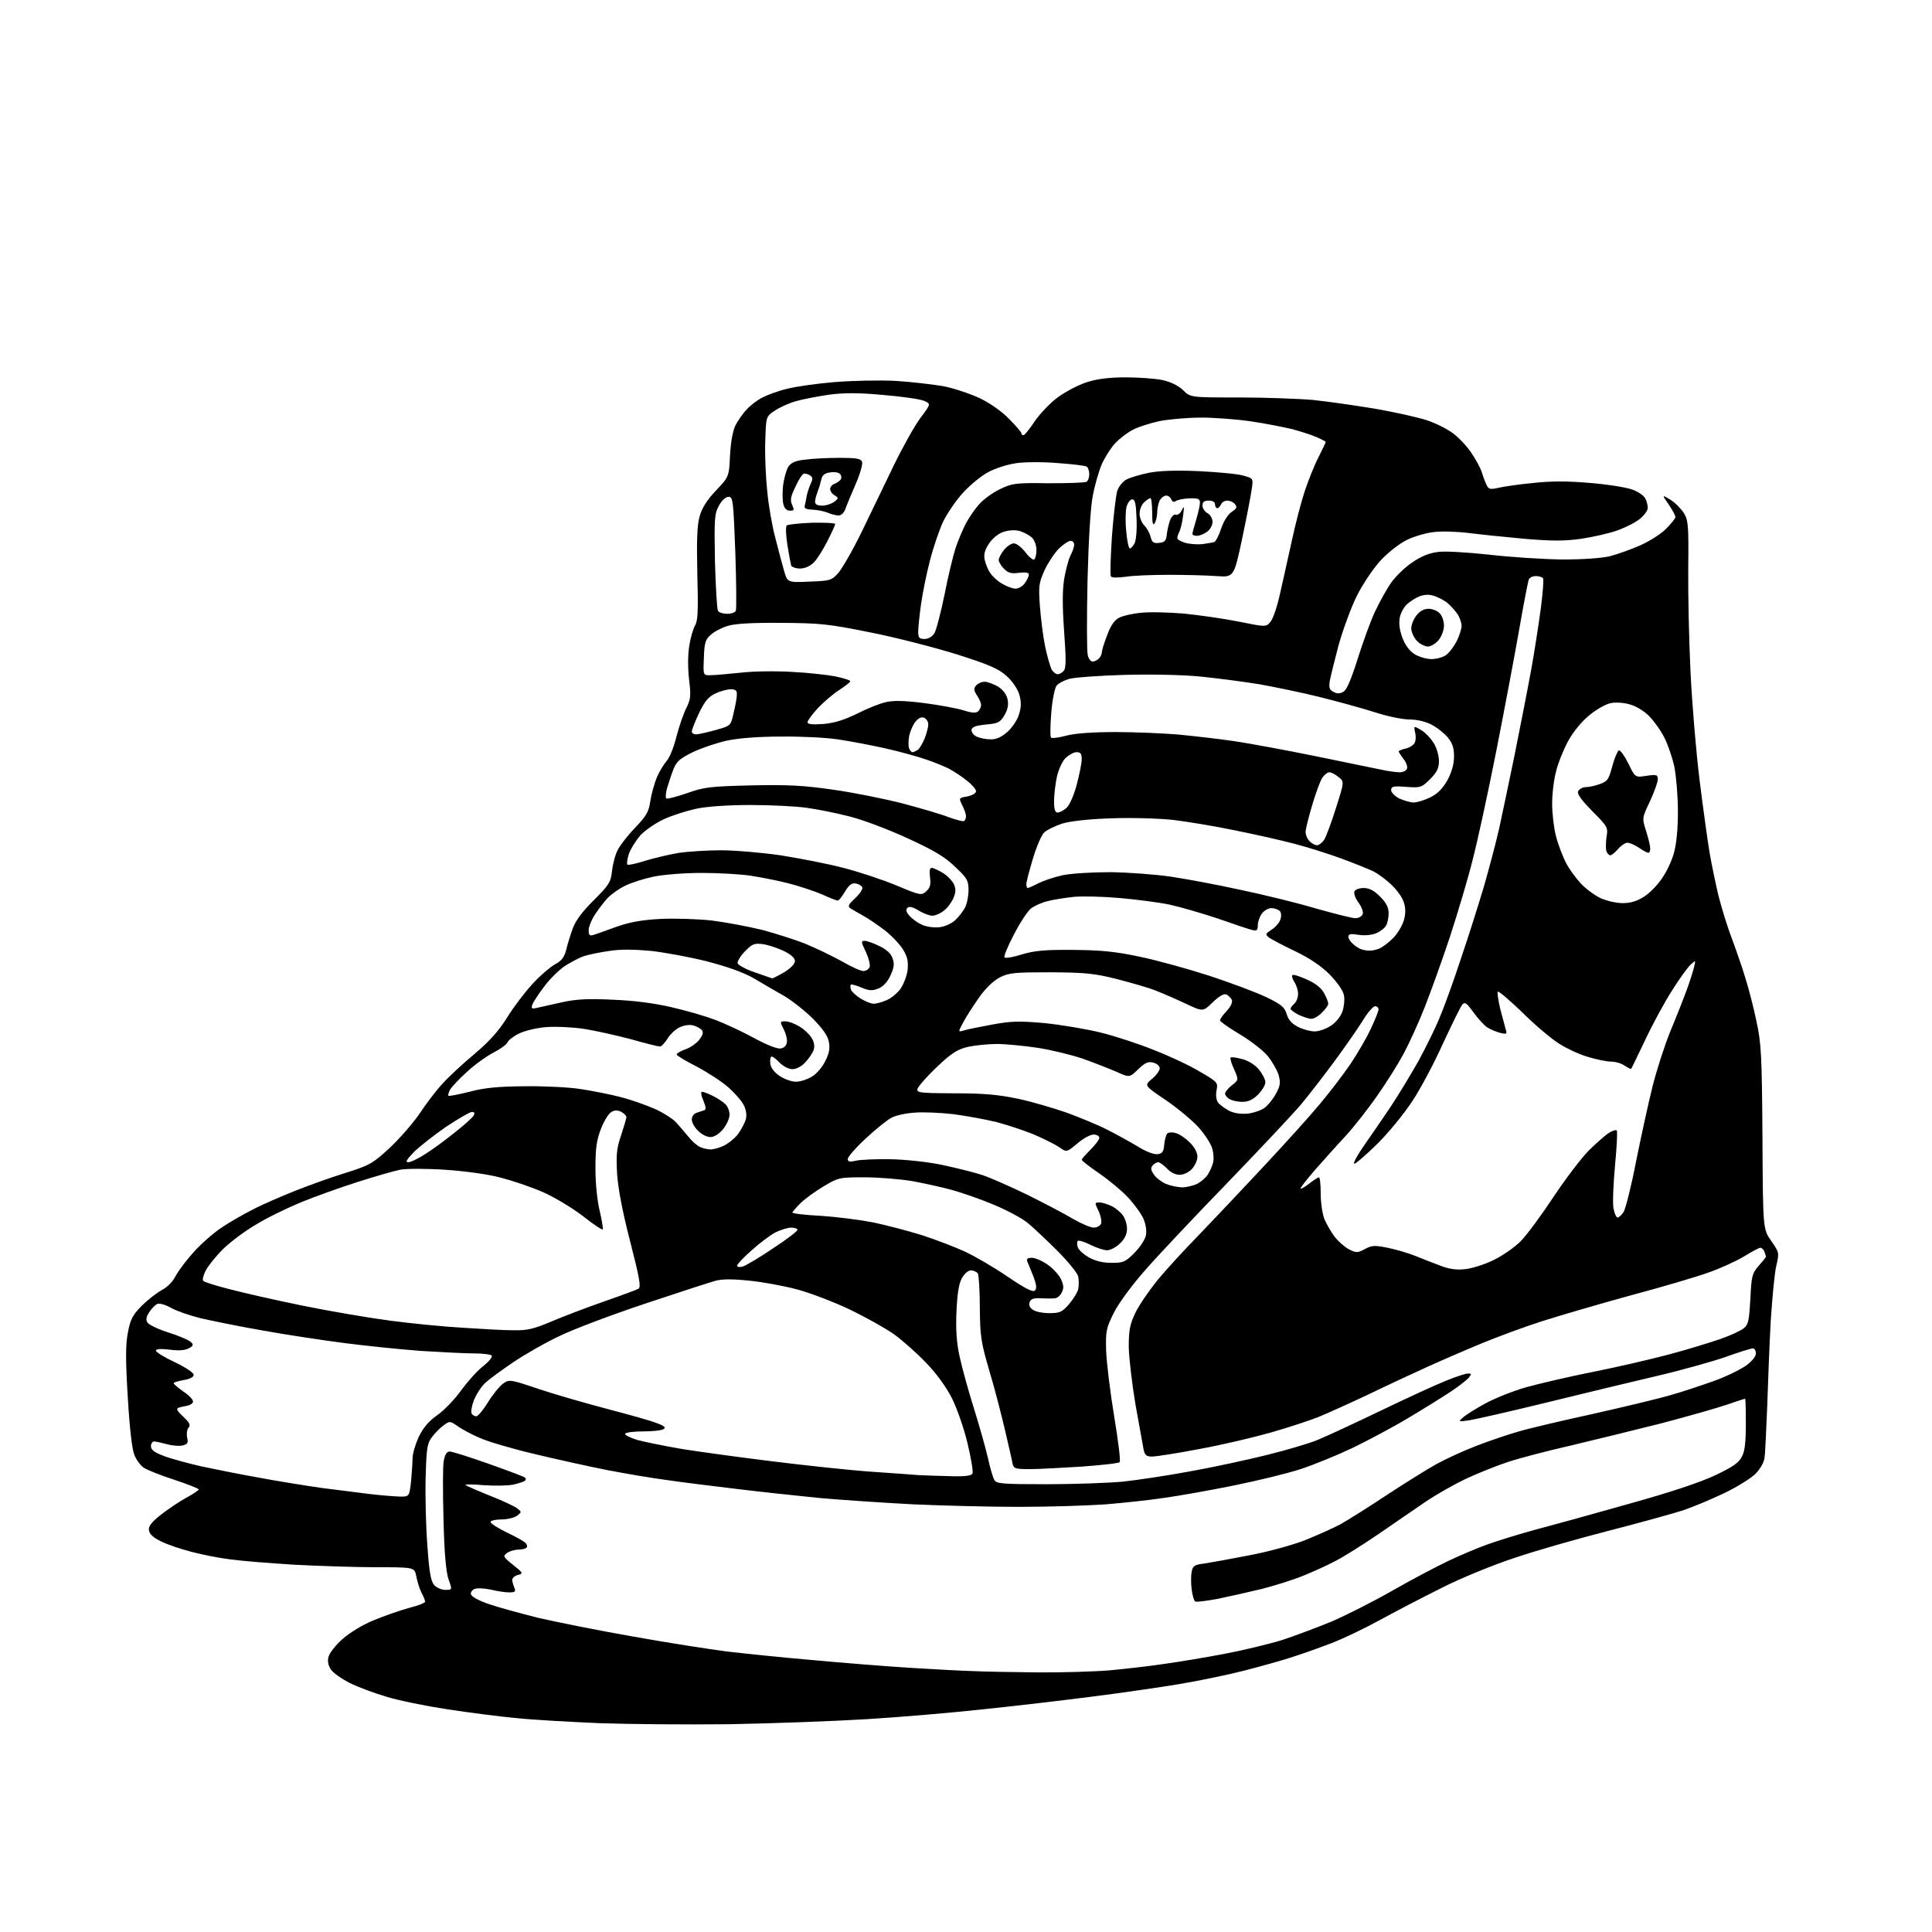 <?xml version="1.0" encoding="UTF-8" standalone="no"?>
<svg 
  version="1.1" 
  xmlns="http://www.w3.org/2000/svg" 
  xmlns:xlink="http://www.w3.org/1999/xlink" 
  xmlns:svg="http://www.w3.org/2000/svg"
  xmlns:rdf="http://www.w3.org/1999/02/22-rdf-syntax-ns#"
  xmlns:cc="http://creativecommons.org/ns#"
  xmlns:dc="http://purl.org/dc/elements/1.1/"
  viewBox="0 0 768 768"
  width="768"
  height="768"
>
<style>svg {background-color: white; }</style>"
<path stroke="none" fill="black" fill-rule="evenodd" d="M290.0,685.4C273.2,685.6 250.1,685.4 238.6,685.0C227.1,684.5 212.2,683.7 205.6,683.0C198.9,682.4 186.5,680.8 178.0,679.5C169.5,678.2 158.5,676.0 153.7,674.5C148.9,673.1 142.2,670.6 139.0,669.0C135.7,667.3 132.3,664.9 131.5,663.6C130.5,662.1 130.1,660.3 130.6,658.6C130.9,657.2 133.4,654.0 136.1,651.6C139.0,649.0 144.1,645.9 148.5,644.1C152.6,642.4 158.9,640.2 162.5,639.2C166.1,638.3 169.0,637.2 169.0,636.7C169.0,636.3 168.4,634.7 167.6,633.2C166.8,631.7 165.9,628.8 165.5,626.7C164.8,623.0 164.8,623.0 149.6,623.0C141.3,623.0 126.6,622.5 117.0,622.0C107.4,621.4 96.0,620.5 91.7,619.9C87.4,619.4 80.4,618.0 76.2,616.9C72.0,615.8 66.5,614.0 64.0,612.7C61.0,611.3 59.4,609.8 59.2,608.3C59.0,606.7 60.2,605.1 64.0,602.1C66.8,599.9 71.3,596.9 74.0,595.4C76.8,593.9 79.0,592.4 79.0,592.1C79.0,591.7 74.6,590.0 69.2,588.2C63.9,586.5 58.4,584.3 57.1,583.4C55.8,582.5 54.1,580.2 53.4,578.3C52.5,576.2 51.5,567.6 50.8,555.5C49.9,540.8 49.9,534.6 50.8,529.9C51.8,524.6 52.6,522.9 56.2,519.2C58.6,516.8 62.2,514.0 64.2,512.9C66.5,511.7 68.7,509.5 69.9,507.1C71.0,505.0 74.3,500.7 77.1,497.6C80.0,494.4 84.9,490.1 87.9,488.1C91.0,486.0 96.7,482.7 100.5,480.8C104.3,478.8 112.0,475.5 117.5,473.3C123.0,471.1 132.0,467.9 137.5,466.2C146.7,463.3 148.1,462.6 154.7,456.5C158.6,452.9 163.9,446.8 166.5,443.1C169.0,439.3 173.1,433.8 175.7,431.0C178.3,428.1 184.1,422.7 188.7,418.9C194.6,413.9 198.3,409.8 201.7,404.3C204.3,400.1 208.9,394.1 211.8,391.0C214.6,387.9 218.6,384.5 220.5,383.4C223.2,382.0 224.3,380.6 225.1,377.5C225.6,375.3 226.8,371.5 227.7,369.0C228.8,366.0 231.6,362.2 236.0,357.9C242.1,351.8 242.8,350.7 243.3,346.2C243.6,343.4 244.6,339.6 245.6,337.8C246.5,336.0 249.6,332.0 252.5,329.0C257.0,324.3 257.9,322.7 258.5,318.5C258.9,315.8 260.1,311.5 261.1,309.0C262.2,306.5 264.0,303.6 265.0,302.5C266.1,301.3 267.9,297.0 268.9,292.8C270.0,288.6 271.8,283.4 272.9,281.3C274.6,277.8 274.7,276.5 273.9,270.0C273.4,265.4 273.4,260.4 274.0,256.7C274.5,253.4 275.6,249.8 276.3,248.6C277.4,246.9 277.6,242.8 277.2,228.3C276.9,214.9 277.1,208.8 278.1,205.3C279.0,202.0 281.0,198.8 284.6,195.0C289.8,189.5 289.8,189.5 290.2,181.0C290.5,175.6 291.3,171.2 292.4,169.0C293.4,167.1 295.4,164.2 296.9,162.7C298.3,161.1 301.1,159.0 303.1,158.0C305.0,157.0 309.3,155.4 312.7,154.6C316.0,153.7 324.5,152.5 331.6,151.9C338.8,151.3 349.5,151.1 355.9,151.4C362.2,151.8 370.8,152.8 374.9,153.5C379.1,154.3 385.6,156.5 389.5,158.3C393.8,160.4 398.3,163.6 401.2,166.6C403.9,169.3 406.0,171.8 406.0,172.2C406.0,172.7 406.4,173.0 406.9,173.0C407.3,173.0 409.3,170.5 411.3,167.5C413.3,164.6 417.4,160.2 420.4,158.0C423.5,155.7 428.7,153.0 432.1,151.9C436.2,150.6 441.1,150.0 447.5,150.0C452.7,150.0 459.3,150.5 462.2,151.1C465.6,151.9 468.4,153.3 470.3,155.1C473.2,158.0 473.2,158.0 492.5,158.0C503.1,158.0 516.4,158.5 522.1,159.0C527.8,159.6 538.9,161.2 546.8,162.5C554.6,163.9 563.8,165.9 567.3,167.1C570.7,168.2 575.2,170.5 577.4,172.1C579.5,173.6 582.8,177.0 584.6,179.6C586.4,182.2 588.5,185.9 589.1,187.9C589.7,189.9 590.6,192.2 591.1,193.1C591.8,194.5 592.6,194.6 595.7,193.9C597.8,193.4 604.0,192.5 609.4,192.0C616.5,191.2 623.1,191.2 632.3,192.0C639.4,192.6 646.9,193.8 649.1,194.7C651.3,195.5 653.5,197.1 654.0,198.1C654.6,199.1 655.0,200.8 655.0,201.9C655.0,203.0 653.5,205.0 651.7,206.4C649.8,207.9 645.7,209.9 642.5,211.0C639.3,212.1 633.0,213.5 628.4,214.2C621.8,215.1 617.0,215.1 606.2,214.2C598.7,213.5 588.7,212.5 584.0,211.9C579.3,211.3 573.0,211.1 570.0,211.5C567.0,211.8 562.2,213.2 559.3,214.6C556.4,216.0 551.9,219.5 548.8,222.8C545.8,226.1 541.7,232.2 539.3,237.0C537.0,241.7 533.8,250.4 532.1,256.5C530.5,262.6 528.9,269.0 528.6,270.7C528.2,273.3 528.5,274.2 530.0,275.0C531.4,275.8 532.6,275.8 534.0,275.0C535.3,274.3 537.0,270.4 539.6,262.2C541.6,255.8 544.7,247.2 546.5,243.3C548.4,239.3 551.3,234.0 553.1,231.5C554.9,229.0 558.6,225.4 561.5,223.5C565.0,221.1 568.2,219.8 571.7,219.4C574.5,219.0 583.7,219.6 592.1,220.5C600.6,221.5 613.6,222.3 621.0,222.4C629.3,222.4 636.6,221.9 640.0,221.1C643.0,220.3 648.4,218.4 652.0,216.8C655.6,215.2 660.2,212.3 662.2,210.3C664.3,208.2 666.0,206.1 666.0,205.5C666.0,204.9 664.8,202.7 663.3,200.5C660.6,196.6 660.6,196.6 664.1,198.7C666.0,199.9 668.3,202.3 669.4,204.0C671.1,206.8 671.3,209.1 671.1,225.8C671.0,236.1 671.4,254.6 672.0,267.0C672.6,279.4 674.2,298.7 675.6,310.0C677.0,321.3 678.8,334.3 679.6,339.0C680.4,343.7 682.0,351.3 683.1,356.0C684.3,360.7 686.7,368.6 688.6,373.5C690.4,378.4 692.9,385.6 694.0,389.4C695.2,393.2 697.1,400.6 698.2,405.9C700.1,414.5 700.4,419.3 700.6,452.1C700.8,488.6 700.8,488.6 704.1,493.3C707.3,497.9 707.3,498.0 706.1,503.2C705.4,506.1 704.5,515.9 703.9,525.0C703.4,534.1 702.8,549.4 702.5,559.0C702.1,568.6 701.7,577.9 701.4,579.7C701.2,581.4 699.5,584.2 697.7,586.0C695.9,587.7 690.5,591.1 685.5,593.5C680.5,595.9 673.1,599.0 669.0,600.4C664.9,601.7 651.6,605.4 639.5,608.5C627.4,611.6 610.6,616.4 602.3,619.2C593.8,622.0 581.0,627.2 573.3,631.1C565.7,634.9 554.5,640.7 548.5,644.0C542.5,647.3 533.9,651.4 529.5,653.1C525.1,654.8 518.1,657.3 514.0,658.6C509.9,660.0 501.1,662.4 494.6,664.1C488.0,665.8 476.3,668.2 468.5,669.5C460.7,670.8 445.4,673.0 434.4,674.4C423.5,675.8 404.1,678.1 391.5,679.4C378.9,680.8 357.7,682.6 344.5,683.4C331.3,684.2 306.8,685.1 290.0,685.4zM412.0,664.8C421.6,664.9 434.7,664.5 441.0,664.0C447.3,663.4 457.2,662.3 463.0,661.4C468.8,660.6 479.6,658.8 486.9,657.4C494.3,656.0 504.6,653.5 509.8,651.9C514.9,650.2 523.7,646.9 529.3,644.6C534.9,642.2 545.8,636.7 553.5,632.3C561.2,627.9 571.1,622.7 575.5,620.6C579.9,618.5 586.9,615.5 591.1,614.0C595.2,612.5 604.0,609.8 610.6,608.0C617.1,606.3 633.8,601.7 647.5,597.8C663.4,593.4 675.8,589.3 681.7,586.5C688.7,583.2 691.2,581.5 692.4,579.1C693.6,577.0 694.0,573.2 694.0,566.0C694.0,560.5 693.9,556.0 693.7,556.0C693.5,556.0 690.2,557.1 686.4,558.4C682.6,559.7 670.7,563.1 660.0,565.9C649.3,568.6 633.3,572.5 624.5,574.6C615.7,576.6 604.5,579.5 599.6,581.1C594.7,582.7 587.1,585.8 582.6,587.9C578.2,590.0 570.9,594.1 566.5,597.1C562.1,600.1 553.5,606.0 547.4,610.2C541.2,614.4 533.6,619.2 530.3,620.8C527.1,622.5 521.5,625.0 518.0,626.4C514.4,627.9 507.1,630.2 501.7,631.6C496.3,632.9 488.3,634.7 483.9,635.6C479.5,636.4 475.6,636.9 475.1,636.6C474.6,636.3 474.0,634.1 473.7,631.8C473.4,629.5 473.4,626.3 473.7,624.8C474.2,622.4 474.8,622.0 478.9,621.5C481.4,621.1 489.3,619.7 496.4,618.3C503.5,617.0 513.4,614.3 518.4,612.4C523.4,610.4 529.9,607.5 532.9,605.9C535.9,604.2 544.2,599.0 551.4,594.2C558.6,589.5 567.4,584.0 571.0,582.0C574.6,580.0 581.8,576.7 587.0,574.7C592.2,572.7 599.6,570.2 603.5,569.1C607.4,567.9 620.6,564.8 633.0,562.1C645.4,559.3 659.3,556.0 664.0,554.6C668.7,553.3 676.4,550.7 681.2,549.0C686.0,547.3 691.7,544.5 694.0,542.9C696.4,541.2 698.0,539.2 698.0,538.0C698.0,536.9 697.4,536.0 696.8,536.0C696.1,536.0 691.2,537.5 686.0,539.4C680.8,541.2 668.4,544.7 658.5,547.0C648.6,549.3 628.8,554.1 614.5,557.6C600.2,561.1 586.5,564.2 584.0,564.6C579.5,565.2 579.5,565.2 582.0,563.1C583.4,562.0 587.4,559.5 591.0,557.6C594.6,555.7 601.6,552.9 606.5,551.5C611.5,550.1 623.4,547.3 633.0,545.4C642.6,543.5 656.4,540.3 663.5,538.4C670.6,536.5 679.8,533.7 683.8,532.3C687.9,530.9 692.1,528.9 693.2,528.0C695.0,526.6 695.3,524.9 695.8,516.4C696.2,507.3 696.5,506.2 699.1,503.2C700.7,501.4 702.0,499.8 702.0,499.5C702.0,499.3 701.7,498.5 701.4,497.6C701.1,496.7 700.3,496.0 699.8,496.0C699.2,496.0 696.3,497.6 693.2,499.5C690.0,501.4 683.7,504.3 679.0,505.9C674.3,507.6 660.4,511.7 648.0,515.0C635.6,518.4 619.9,523.0 613.0,525.2C606.1,527.4 595.3,531.4 589.0,534.0C582.7,536.6 573.0,540.8 567.5,543.3C562.0,545.8 551.4,550.7 544.0,554.3C536.6,557.8 527.5,561.9 523.8,563.4C520.2,564.8 511.7,567.6 505.0,569.5C498.3,571.4 485.6,574.4 476.8,576.0C468.0,577.7 459.5,579.0 458.0,579.0C455.7,579.0 455.1,578.5 454.6,576.2C454.3,574.7 452.9,566.8 451.4,558.5C450.0,550.2 448.8,539.9 448.7,535.5C448.7,528.8 449.1,526.6 451.3,521.9C452.8,518.8 456.8,513.0 460.1,508.9C463.5,504.8 470.8,496.8 476.5,491.0C482.1,485.2 493.7,472.9 502.3,463.7C510.9,454.5 521.1,443.2 524.8,438.7C528.6,434.2 534.0,427.1 536.8,423.0C539.6,418.8 543.3,412.5 544.9,409.0C546.6,405.4 548.0,401.9 548.0,401.2C548.0,400.6 547.4,400.0 546.6,400.0C545.8,400.0 543.5,402.7 541.6,405.9C539.6,409.1 534.5,416.4 530.3,422.1C526.1,427.8 520.2,435.4 517.2,439.0C514.2,442.6 501.1,456.5 488.1,470.0C475.0,483.5 460.3,499.1 455.4,504.7C450.2,510.6 444.9,517.7 442.9,521.6C439.7,528.0 439.5,529.0 439.7,536.9C439.9,541.7 441.3,553.4 442.9,563.0C444.5,572.6 445.5,580.8 445.1,581.2C444.7,581.7 437.9,582.4 430.0,583.0C422.0,583.5 412.7,584.0 409.3,584.0C403.6,584.0 403.0,583.8 402.5,581.8C402.3,580.5 400.9,574.5 399.5,568.5C398.1,562.5 395.4,551.9 393.3,545.0C390.0,533.7 389.6,531.3 389.5,520.0C389.5,513.1 389.1,506.9 388.7,506.2C388.2,505.6 387.0,505.0 386.0,505.0C384.8,505.0 383.4,506.3 382.3,508.2C381.1,510.5 380.5,514.6 380.2,521.7C379.9,528.9 380.3,534.1 381.5,539.4C382.4,543.6 384.9,552.7 387.1,559.7C389.3,566.7 391.8,575.6 392.7,579.5C393.5,583.3 394.7,587.3 395.2,588.2C396.0,589.8 398.0,590.0 415.9,590.0C426.9,590.0 440.4,589.5 446.1,589.0C451.8,588.4 463.9,586.6 473.0,584.9C482.1,583.3 495.8,580.3 503.5,578.4C511.2,576.5 520.4,573.8 524.0,572.3C527.6,570.8 538.8,565.6 549.0,560.7C559.2,555.8 570.7,550.5 574.7,548.9C578.6,547.3 582.6,546.0 583.5,546.0C585.0,546.0 585.0,546.2 583.9,547.6C583.2,548.5 580.1,550.9 577.0,553.0C574.0,555.0 566.3,559.8 560.1,563.5C553.8,567.3 543.6,572.7 537.6,575.6C531.5,578.5 522.2,582.3 517.0,584.0C511.8,585.7 499.9,588.6 490.5,590.5C481.1,592.4 468.8,594.6 463.0,595.4C457.2,596.3 446.7,597.4 439.6,598.0C432.5,598.5 417.0,599.0 405.1,599.0C393.2,599.0 374.3,598.5 363.0,598.0C351.7,597.4 335.1,596.3 326.0,595.5C316.9,594.6 302.1,593.0 293.0,591.9C283.9,590.8 271.6,589.3 265.5,588.4C259.4,587.6 248.7,585.8 241.5,584.4C234.3,583.0 221.3,580.1 212.5,578.0C203.6,575.9 193.8,573.0 190.7,571.6C187.5,570.2 183.5,568.1 181.9,566.9C178.8,564.8 178.8,564.8 176.2,566.7C174.8,567.7 172.7,569.9 171.6,571.4C169.8,573.8 169.5,575.9 169.2,587.5C169.0,594.8 169.3,607.0 169.9,614.5C170.6,625.0 171.3,628.6 172.6,630.1C173.5,631.1 175.5,632.0 177.0,632.0C179.8,632.0 179.8,632.0 178.3,627.8C177.3,624.8 176.6,617.3 176.3,603.9C176.0,593.2 176.0,582.7 176.4,580.7C176.9,578.1 177.6,577.0 178.8,577.0C179.7,577.0 186.7,579.2 194.3,581.9C201.9,584.6 208.4,587.0 208.7,587.4C209.1,587.7 209.1,588.3 208.7,588.6C208.4,588.9 206.4,589.6 204.3,590.1C202.2,590.6 196.9,590.7 192.5,590.4C188.1,590.0 184.7,590.0 185.0,590.3C185.3,590.6 189.6,592.5 194.6,594.5C199.7,596.5 204.6,598.8 205.6,599.6C207.4,601.0 207.4,601.0 205.6,602.5C204.5,603.3 201.7,604.0 199.3,604.0C196.9,604.0 195.0,604.5 195.0,605.0C195.0,605.6 197.7,607.3 201.1,609.0C204.5,610.6 207.8,612.4 208.6,613.1C209.4,613.7 209.7,614.6 209.4,615.1C209.1,615.6 207.6,616.0 206.1,616.0C204.6,616.0 202.6,616.6 201.6,617.3C199.8,618.6 200.0,618.9 204.0,622.1C208.0,625.3 208.1,625.5 205.8,626.1C204.6,626.4 203.6,627.3 203.6,628.1C203.7,628.9 204.1,630.3 204.5,631.2C205.1,632.7 204.7,633.0 202.4,633.0C200.8,633.0 197.5,632.5 195.1,631.9C192.7,631.4 189.9,631.2 188.8,631.6C187.8,631.9 187.0,632.9 187.2,633.7C187.4,634.7 190.3,636.3 194.5,637.7C198.3,639.0 207.1,641.4 213.9,643.1C220.8,644.7 237.6,648.1 251.4,650.5C265.2,653.0 282.1,655.6 289.0,656.5C295.9,657.3 311.2,658.9 323.0,659.9C334.8,661.0 352.4,662.4 362.0,663.0C371.6,663.6 382.9,664.2 387.0,664.3C391.1,664.5 402.4,664.7 412.0,664.8zM158.6,594.9C162.7,595.0 162.7,595.0 163.4,588.9C163.7,585.5 164.0,581.3 164.0,579.6C164.0,577.9 165.1,574.2 166.4,571.3C168.2,567.6 170.3,565.0 173.9,562.5C176.7,560.5 180.9,556.1 183.3,552.7C185.8,549.3 189.6,545.0 191.9,543.2C194.2,541.4 195.8,539.5 195.5,538.9C195.1,538.4 192.0,538.0 188.4,538.0C184.8,538.0 175.3,537.5 167.2,537.0C159.1,536.4 145.5,535.0 137.0,533.9C128.5,532.8 113.8,530.6 104.5,528.9C95.2,527.3 84.0,525.0 79.7,524.0C75.3,522.9 70.1,521.1 68.0,519.9C65.9,518.7 63.5,518.0 62.6,518.3C61.8,518.6 60.3,520.1 59.4,521.5C58.1,523.4 57.9,524.7 58.6,525.7C59.1,526.6 62.9,528.4 67.0,529.7C71.1,531.0 75.1,532.7 75.9,533.5C77.0,534.6 76.9,535.0 75.0,536.0C73.5,536.8 70.9,537.0 67.4,536.5C63.8,536.1 62.0,536.2 62.0,536.9C62.0,537.5 65.4,539.6 69.5,541.5C73.7,543.5 77.0,545.7 77.0,546.5C77.0,547.4 75.5,548.2 73.0,548.6C70.8,549.0 69.0,549.5 69.0,549.9C69.1,550.2 70.9,551.8 73.1,553.3C75.3,554.8 77.0,556.6 76.7,557.3C76.5,558.0 75.5,558.6 74.4,558.8C73.4,559.0 71.8,559.3 71.0,559.6C69.9,560.0 70.4,560.9 72.8,563.1C75.4,565.6 75.9,566.5 74.9,567.6C74.3,568.3 74.1,570.1 74.4,571.5C74.9,573.5 74.6,574.1 72.6,574.6C71.3,574.9 68.5,574.7 66.4,574.1C64.2,573.5 61.9,573.0 61.2,573.0C60.6,573.0 60.0,573.9 60.0,574.9C60.0,576.3 61.4,577.4 65.2,578.8C68.1,579.9 74.8,581.7 80.0,582.9C85.2,584.0 95.6,586.1 103.0,587.4C110.4,588.8 121.7,590.6 128.0,591.5C134.3,592.3 142.9,593.4 147.0,593.9C151.1,594.4 156.3,594.8 158.6,594.9zM377.8,586.8C383.9,587.0 386.2,586.6 386.6,585.7C386.9,584.9 386.0,579.6 384.6,573.7C383.2,567.8 380.4,559.8 378.4,555.8C376.1,551.3 372.2,545.9 368.1,541.7C364.5,537.9 358.7,532.8 355.4,530.4C352.0,528.0 344.1,523.6 337.9,520.6C331.6,517.6 322.2,514.0 317.0,512.6C311.8,511.2 303.2,509.6 298.0,509.1C291.4,508.4 287.2,508.4 284.5,509.1C282.3,509.7 269.7,513.8 256.5,518.2C243.3,522.6 227.9,528.4 222.4,531.1C216.8,533.7 208.5,538.5 203.9,541.6C199.3,544.7 194.3,548.4 192.8,549.8C191.3,551.2 189.3,554.3 188.4,556.6C187.5,558.9 187.1,561.3 187.5,561.9C187.8,562.5 188.7,563.0 189.3,563.0C190.0,563.0 192.1,560.5 194.0,557.4C195.9,554.3 198.6,551.0 200.0,550.0C202.4,548.3 202.8,548.3 214.0,552.1C220.3,554.2 232.7,557.8 241.5,560.1C250.3,562.4 259.2,564.9 261.3,565.8C264.1,566.8 264.8,567.5 263.8,568.1C263.1,568.6 259.5,569.0 255.8,569.0C252.1,569.0 248.9,569.4 248.5,569.9C248.2,570.4 250.4,571.5 253.3,572.4C256.2,573.2 264.2,574.8 271.1,576.0C277.9,577.1 294.1,579.3 307.0,580.9C319.9,582.5 337.5,584.4 346.0,585.0C354.5,585.6 363.3,586.2 365.5,586.4C367.7,586.5 373.2,586.7 377.8,586.8zM204.0,528.8C209.4,528.9 211.9,528.4 219.0,525.4C223.7,523.4 233.1,519.8 240.0,517.4C246.9,515.0 253.1,512.7 253.8,512.3C254.9,511.7 254.2,507.9 250.5,493.5C247.4,481.5 245.7,472.5 245.3,466.5C244.9,459.0 245.1,456.5 246.9,451.3C248.0,447.9 249.0,444.6 249.0,444.1C249.0,443.5 248.1,442.6 247.0,442.0C245.6,441.3 244.4,441.2 243.1,442.0C242.0,442.5 240.1,445.6 238.9,448.7C237.1,453.4 236.7,456.5 236.7,464.5C236.7,470.3 237.4,477.4 238.4,481.4C239.3,485.2 239.8,488.5 239.6,488.7C239.3,489.0 235.6,486.5 231.3,483.1C226.9,479.8 219.9,475.6 215.4,473.7C211.0,471.8 203.6,469.3 198.9,468.1C194.1,466.8 184.7,465.5 177.0,465.0C169.4,464.5 161.5,464.5 159.0,465.0C156.5,465.5 148.9,467.7 142.0,469.9C135.1,472.1 125.1,475.7 119.7,477.9C114.4,480.1 106.3,484.0 101.9,486.7C97.4,489.3 91.4,493.8 88.5,496.7C85.6,499.6 82.6,503.4 81.7,505.2C80.8,507.0 80.4,508.8 80.8,509.2C81.2,509.6 85.8,511.1 91.0,512.4C96.2,513.8 109.4,516.8 120.2,519.0C131.0,521.2 146.8,523.9 155.2,525.0C163.6,526.1 176.6,527.4 184.0,527.8C191.4,528.3 200.4,528.8 204.0,528.8zM417.1,522.0C421.2,522.0 422.2,521.6 424.9,518.5C426.6,516.5 428.3,513.8 428.6,512.5C428.9,511.1 428.9,508.8 428.6,507.4C428.2,505.9 424.4,501.3 420.2,497.1C416.0,492.9 410.8,488.0 408.6,486.2C406.5,484.4 400.5,481.2 395.3,479.0C390.1,476.8 382.6,474.2 378.7,473.1C374.7,472.0 367.5,470.4 362.6,469.5C357.7,468.7 349.2,468.0 343.6,468.0C333.7,468.0 333.2,468.1 327.4,471.6C324.2,473.5 320.0,476.5 318.2,478.3C316.5,480.0 315.0,481.7 315.0,482.0C315.0,482.4 320.1,483.0 326.2,483.3C332.4,483.7 341.8,484.9 347.0,485.9C352.2,487.0 361.0,489.3 366.5,491.0C372.0,492.8 379.6,495.7 383.5,497.5C387.4,499.3 395.0,503.7 400.4,507.4C407.5,512.2 410.6,513.8 411.4,513.0C412.2,512.2 412.0,510.7 410.9,507.7C410.0,505.4 408.9,502.7 408.5,501.8C407.9,500.4 408.3,500.0 410.2,500.0C411.6,500.0 414.5,501.3 416.7,502.9C418.9,504.5 421.2,507.1 421.9,508.8C422.9,511.1 422.9,512.3 422.0,513.9C421.4,515.1 420.2,516.1 419.2,516.1C418.3,516.2 415.8,516.2 413.8,516.1C411.0,515.9 409.8,516.3 409.3,517.6C408.9,518.7 409.3,519.8 410.5,520.6C411.5,521.4 414.5,522.0 417.1,522.0zM582.5,504.5C585.2,504.2 590.3,502.6 593.7,500.9C597.1,499.3 601.8,496.0 604.2,493.7C606.6,491.4 612.5,483.4 617.4,476.0C622.3,468.6 628.8,460.1 631.7,457.2C634.7,454.3 638.2,451.2 639.6,450.3C641.0,449.5 642.3,449.0 642.7,449.4C643.0,449.7 642.7,456.0 642.0,463.3C641.3,470.7 641.0,478.4 641.4,480.4C641.8,482.4 642.5,484.0 643.0,484.0C643.5,484.0 644.6,483.0 645.4,481.8C646.2,480.5 648.5,471.4 650.4,461.5C652.4,451.6 655.3,438.3 656.9,431.9C658.5,425.5 661.7,415.6 664.0,409.9C666.4,404.2 669.3,396.8 670.5,393.5C671.7,390.2 673.0,386.2 673.4,384.5C674.1,381.6 674.1,381.6 672.1,383.4C670.9,384.5 667.5,389.2 664.5,394.0C661.5,398.7 656.7,407.6 653.9,413.6C651.0,419.6 648.6,424.7 648.4,424.9C648.3,425.0 647.1,424.5 645.8,423.6C644.6,422.7 642.1,422.0 640.4,422.0C638.6,422.0 634.4,421.1 631.1,420.1C627.7,419.1 622.6,416.7 619.8,414.9C616.9,413.1 610.3,407.6 605.3,402.6C600.2,397.7 595.8,393.9 595.4,394.2C595.1,394.6 595.6,397.7 596.4,401.2C597.3,404.6 598.3,408.3 598.6,409.4C599.1,411.0 598.9,411.2 596.4,410.6C594.8,410.2 592.5,409.2 591.2,408.4C589.9,407.5 587.5,404.9 585.7,402.4C583.2,398.9 582.4,398.2 581.4,399.2C580.7,399.9 577.3,406.9 573.7,414.6C570.2,422.4 564.7,432.8 561.5,437.6C558.3,442.5 552.0,450.3 547.3,454.9C542.7,459.4 538.6,462.9 538.3,462.6C537.9,462.2 539.6,459.2 542.0,455.7C544.4,452.3 549.1,445.4 552.5,440.4C555.8,435.5 560.9,427.0 563.9,421.7C566.8,416.3 570.6,408.7 572.2,404.7C573.9,400.8 577.7,390.3 580.6,381.5C583.6,372.7 587.8,359.4 590.0,352.0C592.1,344.6 594.8,334.4 595.9,329.5C597.0,324.6 599.7,311.5 602.0,300.5C604.2,289.5 607.2,274.3 608.6,266.6C610.0,259.0 611.7,247.8 612.5,241.8C613.3,235.7 613.7,230.4 613.4,229.9C613.1,229.4 611.8,229.0 610.5,229.0C609.3,229.0 608.0,229.6 607.7,230.4C607.4,231.2 605.7,239.9 604.0,249.7C602.3,259.5 598.2,281.2 594.9,298.0C591.6,314.8 587.3,334.5 585.4,341.8C583.6,349.1 579.5,362.8 576.4,372.3C573.3,381.7 568.7,394.4 566.3,400.5C563.9,406.6 560.1,414.9 557.9,419.0C555.7,423.1 550.9,430.7 547.3,435.8C543.7,441.0 538.0,448.2 534.6,451.9C531.2,455.5 525.9,461.5 522.7,465.1C519.6,468.7 517.0,472.0 517.0,472.4C517.0,472.8 518.5,472.0 520.3,470.6C522.2,469.1 524.0,468.0 524.3,468.0C524.7,468.0 525.0,470.9 525.0,474.5C525.0,478.1 525.7,482.7 526.5,484.7C527.4,486.7 529.2,489.9 530.6,491.7C532.0,493.5 534.5,495.7 536.2,496.6C539.2,498.1 539.6,498.1 542.6,496.5C545.4,495.0 546.5,495.0 551.6,496.0C554.9,496.7 559.8,498.1 562.5,499.2C565.2,500.3 569.8,502.1 572.5,503.1C576.1,504.5 578.9,504.9 582.5,504.5zM295.2,503.5C296.5,503.1 301.9,499.9 307.2,496.3C312.6,492.8 317.0,489.4 317.0,488.9C317.0,488.4 315.9,488.0 314.5,488.0C313.1,488.0 310.3,488.9 308.2,489.9C306.2,491.0 301.9,494.2 298.8,497.0C295.6,499.8 293.0,502.6 293.0,503.1C293.0,503.7 294.0,503.8 295.2,503.5zM441.8,502.0C446.5,502.0 447.3,501.7 450.9,498.1C453.0,496.0 455.1,492.9 455.5,491.2C455.9,489.4 455.5,486.8 454.6,484.6C453.8,482.7 451.0,478.8 448.5,476.1C445.9,473.3 440.7,469.0 436.9,466.4C433.1,463.8 430.0,461.4 430.0,461.0C430.0,460.7 431.6,458.9 433.5,457.0C435.4,455.1 437.0,453.0 437.0,452.3C437.0,451.6 436.0,451.0 434.7,451.0C433.4,451.0 430.5,452.6 428.2,454.6C424.0,458.1 424.0,458.1 421.0,456.0C419.4,454.9 414.8,452.6 410.8,450.9C406.8,449.3 400.2,447.1 396.0,446.0C391.9,445.0 384.2,443.6 379.0,442.9C373.8,442.3 366.8,442.0 363.5,442.3C360.1,442.5 356.1,443.4 354.4,444.3C352.8,445.1 348.2,448.8 344.2,452.5C340.2,456.2 337.0,459.9 337.0,460.7C337.0,461.8 337.7,462.0 340.2,461.4C342.0,461.0 348.1,460.7 353.7,460.8C359.5,460.9 368.3,461.8 374.2,463.0C379.8,464.2 387.2,466.0 390.5,467.1C393.8,468.2 401.9,471.8 408.5,475.0C415.1,478.3 423.2,482.5 426.5,484.5C429.8,486.4 433.5,488.0 434.8,488.0C436.0,488.0 437.3,487.3 437.7,486.4C438.0,485.5 437.6,483.3 436.7,481.4C435.1,478.1 435.1,478.0 437.1,478.0C438.2,478.0 440.4,478.7 442.0,479.5C443.6,480.3 445.6,482.0 446.4,483.2C447.3,484.4 448.0,486.8 448.0,488.5C448.0,490.6 447.1,492.5 445.2,494.3C443.7,495.8 441.3,497.0 440.1,497.0C438.8,497.0 435.8,496.0 433.4,494.8C431.0,493.6 428.7,492.9 428.4,493.3C428.1,493.6 428.1,494.7 428.4,495.7C428.7,496.8 430.7,498.6 432.8,499.8C435.3,501.2 438.2,502.0 441.8,502.0zM469.8,472.0C471.6,472.0 474.4,471.3 475.9,470.6C477.4,469.8 479.4,468.1 480.2,466.8C481.0,465.5 481.9,463.5 482.2,462.2C482.6,461.0 482.4,458.4 481.9,456.6C481.4,454.7 478.9,450.9 476.5,448.2C474.0,445.4 468.1,440.5 463.4,437.3C454.8,431.5 454.8,431.5 457.9,428.9C459.6,427.5 461.0,425.6 461.0,424.7C461.0,423.7 459.9,422.8 458.4,422.4C456.4,421.9 455.2,422.4 452.4,425.1C449.0,428.4 449.0,428.4 443.7,426.0C440.9,424.8 434.8,422.4 430.3,420.8C425.8,419.3 417.7,417.3 412.3,416.5C406.9,415.7 399.7,415.0 396.3,415.0C392.9,415.0 387.8,415.5 385.0,416.1C381.2,416.9 378.7,418.4 374.5,422.2C371.5,424.9 367.7,428.8 366.1,430.8C363.2,434.5 363.2,434.5 378.9,434.6C391.1,434.6 396.7,435.1 404.8,436.8C410.4,438.0 419.2,440.6 424.3,442.4C429.4,444.3 436.5,447.2 440.0,449.0C443.6,450.8 449.0,453.8 452.2,455.7C455.5,457.8 458.8,459.0 460.2,458.8C462.0,458.6 462.6,457.8 462.8,455.0C463.0,453.1 463.5,451.1 464.0,450.6C464.5,450.1 466.0,450.0 467.3,450.4C468.7,450.7 471.2,452.4 472.9,454.1C474.8,455.9 476.0,458.2 476.0,459.8C476.0,461.2 475.0,463.4 473.8,464.7C472.6,466.0 470.5,467.0 468.9,467.0C467.3,467.0 465.2,466.0 463.9,464.5C462.6,463.2 461.0,462.0 460.4,462.0C459.8,462.0 458.8,462.6 458.2,463.3C457.3,464.3 457.5,465.2 458.7,466.9C459.5,468.2 461.7,469.8 463.4,470.6C465.1,471.3 468.0,471.9 469.8,472.0zM162.3,462.0C163.3,462.0 166.4,460.5 169.3,458.6C172.2,456.8 177.4,452.9 181.0,450.0C184.6,447.2 187.9,444.2 188.3,443.4C188.8,442.5 188.6,442.0 187.6,442.0C186.8,442.0 182.2,444.7 177.2,448.0C172.3,451.4 166.6,455.9 164.5,458.0C161.6,461.0 161.0,462.0 162.3,462.0zM282.3,456.9C283.3,457.0 285.6,456.4 287.4,455.6C289.2,454.8 291.9,452.7 293.3,450.9C294.7,449.0 296.1,446.3 296.5,444.9C296.9,443.2 296.6,441.1 295.6,439.2C294.8,437.6 292.0,434.4 289.5,432.2C287.0,430.0 281.3,426.3 277.0,424.0C272.6,421.8 269.0,419.6 269.0,419.2C269.0,418.7 270.6,417.8 272.5,417.1C274.4,416.5 276.9,414.7 278.0,413.3C279.4,411.4 279.7,410.4 279.0,409.5C278.4,408.8 276.8,407.9 275.5,407.6C274.0,407.2 271.7,407.6 269.9,408.5C268.2,409.4 266.1,411.5 265.2,413.1C264.2,414.7 262.9,416.0 262.3,416.0C261.6,416.0 256.4,414.7 250.8,413.1C245.1,411.6 236.7,409.7 232.2,409.0C227.6,408.3 220.7,408.0 217.0,408.3C213.2,408.6 208.4,409.8 206.2,410.9C204.0,412.0 202.0,413.6 201.7,414.4C201.4,415.2 198.9,417.0 196.2,418.4C193.5,419.8 188.7,423.2 185.6,426.1C182.5,428.9 179.5,432.1 178.9,433.2C178.3,434.3 178.0,435.4 178.3,435.6C178.5,435.8 182.2,435.1 186.6,434.0C192.5,432.4 198.0,431.9 208.5,431.8C216.2,431.7 226.2,432.2 230.7,432.9C235.3,433.6 242.5,435.0 246.7,436.1C251.0,437.2 257.2,439.4 260.5,440.9C263.8,442.4 267.5,444.8 268.7,446.1C269.9,447.4 272.1,450.0 273.6,451.8C275.1,453.7 277.3,455.6 278.4,456.0C279.6,456.5 281.3,456.9 282.3,456.9zM282.4,452.0C281.0,452.0 278.8,450.9 277.5,449.5C276.1,448.2 275.0,446.2 275.0,445.0C275.0,443.9 275.8,442.7 276.8,442.4C277.7,442.1 279.1,441.6 279.8,441.4C280.8,441.1 280.7,440.3 279.6,437.5C278.7,435.5 278.5,434.0 279.1,434.0C279.6,434.0 281.5,434.7 283.3,435.6C285.1,436.5 287.3,437.9 288.2,438.8C289.2,439.6 290.0,441.6 290.0,443.1C290.0,444.6 288.8,447.2 287.4,448.9C285.8,450.8 283.9,452.0 282.4,452.0zM495.9,442.7C498.3,442.4 501.4,441.4 502.8,440.3C504.2,439.2 506.2,436.7 507.3,434.6C509.0,431.4 509.1,430.3 508.2,427.1C507.5,425.1 505.5,421.6 503.7,419.5C501.8,417.3 496.8,413.5 492.6,411.0C488.4,408.5 485.0,406.1 485.0,405.6C485.0,405.0 486.2,403.4 487.6,401.9C489.2,400.2 490.0,398.5 489.7,397.5C489.3,396.7 488.3,395.7 487.5,395.3C486.4,394.9 484.5,396.1 482.0,398.5C478.2,402.2 478.2,402.2 471.4,399.0C467.6,397.2 462.3,394.9 459.5,393.8C456.8,392.7 449.8,390.7 444.0,389.2C434.9,386.9 431.4,386.6 417.5,386.5C403.5,386.5 401.0,386.7 397.5,388.5C395.0,389.8 391.9,392.7 389.2,396.5C386.9,399.8 384.0,404.3 382.9,406.4C380.8,410.3 380.8,410.3 383.2,409.6C384.4,409.2 389.5,408.2 394.3,407.3C401.9,405.9 404.9,405.8 415.3,406.7C422.0,407.4 432.1,409.1 437.7,410.5C443.4,411.9 452.8,415.0 458.7,417.4C464.7,419.7 472.8,423.5 476.8,425.9C484.0,430.1 484.2,430.3 483.6,433.4C483.2,435.3 483.5,437.3 484.2,438.3C484.9,439.2 486.9,440.6 488.5,441.5C490.4,442.5 493.0,442.9 495.9,442.7zM493.8,438.0C492.0,438.0 489.7,437.5 488.8,436.9C487.8,436.4 487.0,435.4 487.0,434.7C487.0,434.1 488.2,432.6 489.7,431.4C492.4,429.3 492.4,429.3 490.6,425.1C489.5,422.8 488.9,420.7 489.2,420.4C489.5,420.1 491.6,420.4 493.8,421.0C496.2,421.6 498.9,423.3 500.4,425.1C501.8,426.8 503.0,429.1 503.0,430.2C503.0,431.3 501.7,433.5 500.1,435.1C498.0,437.2 496.2,438.0 493.8,438.0zM316.4,430.0C318.1,430.0 320.9,429.1 322.7,428.0C324.5,427.0 326.9,424.2 328.0,421.9C329.6,418.8 330.0,416.8 329.5,414.2C329.1,411.8 327.1,409.0 323.2,405.0C320.1,401.9 314.9,397.8 311.7,395.9C308.5,394.1 303.0,390.9 299.5,388.8C295.2,386.4 288.9,384.2 280.8,382.1C274.0,380.4 264.1,378.6 258.8,378.0C252.4,377.4 246.7,377.3 242.3,378.0C238.6,378.5 233.9,379.5 232.0,380.1C230.1,380.8 226.7,382.6 224.4,384.1C222.2,385.6 218.5,389.2 216.3,392.2C214.1,395.1 212.0,398.3 211.6,399.4C211.1,400.9 211.4,401.1 213.2,400.7C214.5,400.4 218.9,399.4 223.0,398.5C228.9,397.2 233.3,396.9 243.5,397.4C251.9,397.7 260.2,398.8 267.0,400.4C272.8,401.7 280.6,404.0 284.3,405.4C288.0,406.8 294.9,410.0 299.5,412.5C304.4,415.2 308.9,417.0 310.2,416.8C311.7,416.6 312.6,415.7 312.8,414.3C313.0,413.1 312.4,410.8 311.5,409.1C310.0,406.1 310.0,406.0 312.2,406.0C313.5,406.0 315.9,406.9 317.7,408.0C319.5,409.0 321.6,411.0 322.5,412.4C323.6,414.0 323.9,415.7 323.5,417.2C323.1,418.5 321.6,420.7 320.2,422.2C318.7,423.9 316.6,425.0 315.0,425.0C313.5,425.0 311.4,423.9 310.0,422.5C308.7,421.1 307.2,420.0 306.8,420.0C306.3,420.0 306.0,421.2 306.2,422.7C306.4,424.5 307.7,426.2 309.9,427.7C311.8,429.0 314.7,430.0 316.4,430.0zM522.6,410.0C524.3,410.0 527.2,409.0 529.1,407.7C531.1,406.4 533.0,404.0 533.7,401.9C534.3,400.0 534.6,397.1 534.2,395.5C533.9,393.8 531.5,390.4 528.6,387.4C525.2,384.0 520.6,380.9 515.0,378.2C510.3,376.0 505.7,373.5 504.6,372.8C502.9,371.4 502.9,371.3 505.4,369.6C506.9,368.7 508.5,366.9 508.9,365.7C509.4,364.4 509.4,363.0 508.8,362.2C508.2,361.6 506.7,361.0 505.4,361.0C504.2,361.0 502.4,362.0 501.6,363.2C500.7,364.4 500.0,366.5 500.0,367.8C500.0,369.8 499.6,370.1 497.8,369.7C496.5,369.4 490.3,367.3 484.0,365.1C477.7,363.0 469.1,360.5 464.9,359.6C460.7,358.7 451.9,357.6 445.4,357.0C438.8,356.4 430.6,356.2 427.0,356.5C423.4,356.9 418.7,357.6 416.5,358.2C414.3,358.7 411.4,360.0 410.0,361.0C408.6,362.0 405.5,366.7 403.1,371.4C400.6,376.1 398.9,380.3 399.3,380.6C399.7,381.0 402.8,380.5 406.2,379.4C411.2,377.9 415.4,377.5 426.5,377.6C437.5,377.7 443.2,378.2 453.0,380.3C459.9,381.7 472.4,385.2 480.8,387.9C489.3,390.7 499.4,394.5 503.4,396.4C509.4,399.3 510.7,400.4 511.5,403.2C512.2,405.5 513.6,407.0 516.0,408.2C517.9,409.2 520.9,410.0 522.6,410.0zM521.3,405.0C520.3,405.0 518.0,404.2 516.2,403.4C514.5,402.5 513.0,401.4 513.0,401.0C513.0,400.6 513.7,399.7 514.5,399.0C515.3,398.3 516.0,396.6 516.0,395.1C516.0,393.6 515.3,391.5 514.5,390.3C513.7,389.1 513.4,387.9 513.8,387.6C514.3,387.3 516.9,388.2 519.8,389.5C523.1,391.0 525.4,392.9 526.4,394.9C527.3,396.5 528.0,398.4 528.0,399.0C528.0,399.6 526.9,401.2 525.5,402.5C524.2,403.9 522.3,405.0 521.3,405.0zM347.3,399.0C348.3,399.0 350.6,398.4 352.4,397.6C354.2,396.9 356.7,394.8 358.0,393.0C359.2,391.3 360.5,387.9 360.8,385.5C361.1,382.1 360.7,380.3 359.0,377.5C357.8,375.5 354.5,372.0 351.7,369.8C348.9,367.7 345.0,365.0 343.1,364.0C341.1,362.9 338.9,361.6 338.1,361.1C336.9,360.3 337.2,359.6 339.9,357.1C341.7,355.4 343.0,353.5 342.8,352.8C342.5,352.1 341.4,351.4 340.2,351.2C338.6,350.9 337.5,351.8 335.9,354.4C334.7,356.4 333.5,358.0 333.0,358.0C332.6,358.0 329.7,356.9 326.7,355.5C323.6,354.2 317.6,352.2 313.3,351.1C309.0,350.0 302.3,348.7 298.3,348.1C294.4,347.5 285.6,347.0 278.8,347.0C272.0,347.0 263.5,347.7 259.7,348.5C255.9,349.3 250.9,350.9 248.5,352.1C246.0,353.3 243.0,355.5 241.6,356.9C240.3,358.3 238.0,361.3 236.6,363.4C235.2,365.5 234.0,368.4 234.0,369.8C234.0,371.7 234.4,372.1 235.8,371.7C236.7,371.4 240.8,370.0 244.8,368.5C250.1,366.6 255.0,365.7 262.3,365.3C268.0,365.0 277.1,365.3 282.8,365.9C288.4,366.6 297.4,368.3 302.8,369.6C308.1,371.0 315.9,373.5 320.0,375.1C324.1,376.8 330.6,379.9 334.4,382.0C338.2,384.2 342.1,386.0 343.2,386.0C344.2,386.0 345.3,385.3 345.7,384.4C346.0,383.5 345.3,380.8 344.2,378.4C342.3,374.5 342.2,374.0 343.7,374.0C344.6,374.0 347.3,374.9 349.6,376.1C352.4,377.4 354.2,379.1 354.8,380.9C355.6,383.1 355.4,384.7 354.0,387.7C352.9,390.2 351.2,392.1 349.3,392.9C346.8,393.9 345.6,393.9 342.5,392.6C340.4,391.7 338.5,391.2 338.2,391.4C338.0,391.7 338.0,392.6 338.3,393.5C338.7,394.3 340.4,395.9 342.2,397.0C344.0,398.1 346.3,399.0 347.3,399.0zM306.9,388.9C307.1,389.0 309.3,387.9 311.7,386.5C314.3,384.9 316.0,383.2 316.0,382.0C316.0,380.8 314.4,379.4 311.5,378.0C309.0,376.8 305.3,375.6 303.2,375.3C299.9,374.9 299.0,375.2 296.2,378.1C294.4,379.9 293.1,382.1 293.2,382.9C293.4,383.6 296.4,385.3 300.0,386.5C303.6,387.8 306.7,388.8 306.9,388.9zM544.2,377.9C545.1,378.0 546.9,377.6 548.2,377.1C549.5,376.6 552.0,374.7 553.8,372.9C555.6,371.1 557.5,367.8 558.1,365.7C558.8,363.0 558.8,360.9 558.0,358.6C557.5,356.8 555.3,353.8 553.2,351.8C551.2,349.8 547.9,347.4 546.0,346.4C544.1,345.5 538.2,343.1 533.0,341.2C527.8,339.3 519.5,336.7 514.5,335.4C509.6,334.1 499.0,331.7 491.0,330.1C483.0,328.4 471.8,326.6 466.1,325.9C460.2,325.3 449.6,325.0 441.6,325.3C432.5,325.6 425.6,326.4 422.2,327.4C419.3,328.4 416.1,329.9 415.0,331.0C414.0,332.0 412.0,336.6 410.6,341.3C409.2,346.0 408.0,350.5 408.0,351.4C408.0,352.3 408.2,353.0 408.5,353.0C408.8,353.0 410.7,352.2 412.8,351.1C414.8,350.1 419.2,348.6 422.5,347.9C425.9,347.2 434.2,346.7 441.5,346.7C448.6,346.8 459.4,347.6 465.5,348.5C471.6,349.4 483.9,351.7 493.0,353.7C502.1,355.6 515.6,358.9 523.0,361.1C530.4,363.2 537.5,365.0 538.8,365.0C540.0,365.0 541.3,364.3 541.7,363.4C542.0,362.6 541.3,360.5 540.1,358.9C538.8,357.2 538.1,355.2 538.4,354.4C538.7,353.6 540.3,353.0 542.1,353.0C544.3,353.0 546.2,354.0 548.6,356.4C551.0,358.8 552.0,360.7 552.0,363.0C552.0,364.7 551.6,366.9 551.0,367.9C550.5,368.9 548.7,370.3 547.0,371.0C545.2,371.7 542.4,372.0 540.0,371.6C537.0,371.1 536.0,371.3 536.0,372.3C536.0,373.1 536.8,374.4 537.8,375.2C538.7,376.1 540.2,377.0 541.0,377.3C541.8,377.6 543.3,377.9 544.2,377.9zM373.3,368.6C375.5,368.4 378.3,367.1 379.7,365.8C381.1,364.5 382.8,362.3 383.6,360.8C384.4,359.3 385.0,356.2 385.0,353.9C385.0,350.0 384.5,349.1 379.7,344.6C375.6,340.6 371.4,338.1 360.5,333.1C352.9,329.6 342.5,325.7 337.5,324.5C332.5,323.2 324.9,321.7 320.6,321.1C316.3,320.5 306.3,320.0 298.2,320.0C289.3,320.0 280.8,320.6 276.7,321.5C273.0,322.3 267.3,324.1 264.0,325.6C260.7,327.1 256.5,330.0 254.6,332.0C252.8,334.1 250.7,337.4 250.0,339.4C249.3,341.5 249.1,343.4 249.4,343.7C249.7,344.0 253.0,343.3 256.7,342.1C260.4,341.0 266.4,339.6 270.0,339.0C273.6,338.5 281.0,338.0 286.5,338.0C292.0,338.0 302.7,338.9 310.3,340.0C317.9,341.2 329.2,343.4 335.3,345.0C341.5,346.6 350.9,349.7 356.4,352.0C365.9,356.0 366.3,356.0 368.2,354.3C369.7,352.9 370.1,351.7 369.7,348.8C369.4,346.3 369.6,345.0 370.3,345.0C371.0,345.0 373.0,345.9 374.8,347.0C376.6,348.1 378.5,350.1 379.2,351.5C380.0,353.3 380.0,354.7 379.0,357.0C378.3,358.7 376.6,361.0 375.2,362.0C373.9,363.1 371.8,364.0 370.6,364.0C369.5,364.0 367.0,363.1 365.1,361.9C362.8,360.5 361.4,360.2 360.7,360.9C360.0,361.6 360.2,362.6 361.6,364.1C362.6,365.3 364.9,366.9 366.5,367.6C368.1,368.4 371.2,368.8 373.3,368.6zM645.0,359.0C648.3,359.0 650.8,358.2 653.6,356.4C655.8,355.0 659.0,351.7 660.7,349.1C662.5,346.6 664.6,342.1 665.4,339.1C666.4,335.6 667.0,329.7 667.0,322.6C667.0,316.5 666.3,308.5 665.6,304.9C664.8,301.2 663.0,295.9 661.6,293.2C660.2,290.4 657.4,286.5 655.5,284.6C653.5,282.6 650.2,280.6 647.8,280.0C645.6,279.3 642.2,279.1 640.3,279.5C638.5,279.8 634.6,282.0 631.8,284.3C628.7,286.8 625.4,290.9 623.4,294.5C621.6,297.8 619.4,303.2 618.6,306.5C617.7,309.7 617.0,315.6 617.0,319.5C617.0,323.4 617.7,329.2 618.5,332.3C619.3,335.5 621.1,340.2 622.4,342.8C623.7,345.4 626.5,349.2 628.6,351.4C630.6,353.5 634.2,356.1 636.4,357.1C638.7,358.1 642.5,359.0 645.0,359.0zM640.1,340.0C639.6,340.0 638.9,339.3 638.6,338.4C638.3,337.6 638.3,335.0 638.6,332.8C639.3,329.0 639.1,328.6 633.0,322.5C628.8,318.2 626.9,315.7 627.3,314.6C627.7,313.7 629.0,313.0 630.2,312.9C631.5,312.9 634.0,312.4 635.9,311.7C639.0,310.6 639.5,309.9 640.9,304.6C641.8,301.3 643.0,298.5 643.5,298.3C644.1,298.1 645.8,300.5 647.3,303.5C650.0,309.1 650.0,309.1 654.5,308.4C658.6,307.8 659.0,308.0 659.0,309.8C659.0,310.9 657.6,314.8 655.9,318.5C652.7,325.2 652.7,325.2 654.4,330.5C655.3,333.3 656.0,336.4 656.0,337.3C656.0,338.3 655.7,339.0 655.2,339.0C654.8,339.0 653.1,338.1 651.5,337.0C649.9,335.9 647.8,335.0 646.9,335.0C646.1,335.0 644.4,336.1 643.2,337.5C642.0,338.9 640.6,340.0 640.1,340.0zM523.5,336.0C524.3,336.0 525.6,335.0 526.4,333.8C527.2,332.5 529.3,326.8 531.1,321.1C534.4,310.7 534.4,310.7 532.1,308.9C530.8,307.8 529.2,307.0 528.4,307.0C527.7,307.0 526.4,308.0 525.6,309.2C524.8,310.5 523.0,315.3 521.6,320.1C520.2,324.8 519.0,329.6 519.0,330.7C519.0,331.9 519.7,333.6 520.6,334.4C521.4,335.3 522.8,336.0 523.5,336.0zM383.2,326.4C383.7,326.1 384.0,325.2 384.0,324.4C384.0,323.6 383.3,321.6 382.5,320.1C381.1,317.2 381.1,317.2 384.5,316.6C386.5,316.2 388.0,315.3 388.0,314.5C388.0,313.8 386.3,311.8 384.2,310.2C382.2,308.6 379.0,306.5 377.1,305.5C375.2,304.6 371.2,302.9 368.1,301.9C365.0,300.8 357.8,298.8 352.0,297.5C346.2,296.2 337.7,294.6 333.0,293.9C328.3,293.2 318.2,292.7 310.5,292.8C301.6,292.8 293.8,293.4 289.0,294.4C284.9,295.3 278.7,297.4 275.4,299.0C270.3,301.5 268.9,302.7 267.7,305.8C266.9,307.8 265.8,311.2 265.2,313.2C264.6,315.3 264.5,317.2 264.9,317.4C265.3,317.7 269.0,316.7 273.1,315.3C279.8,312.9 282.2,312.6 298.6,312.2C313.4,311.9 319.3,312.2 331.1,313.9C339.0,315.0 351.4,317.5 358.5,319.3C365.6,321.2 374.0,323.6 377.0,324.8C380.0,325.9 382.8,326.6 383.2,326.4zM420.4,323.0C421.2,323.0 422.7,322.2 423.9,321.2C425.1,320.2 426.8,316.4 428.0,312.0C429.1,307.9 430.0,303.3 430.0,301.8C430.0,299.6 429.5,299.0 428.0,299.0C426.8,299.0 424.9,300.1 423.6,301.3C422.2,302.7 420.8,305.9 420.1,308.9C419.5,311.8 419.0,316.1 419.0,318.5C419.0,321.7 419.4,323.0 420.4,323.0zM561.9,319.0C563.3,319.0 566.2,318.1 568.5,317.0C571.5,315.5 573.4,313.6 575.4,310.1C577.1,306.9 578.0,303.7 578.0,300.7C578.0,297.3 577.4,295.4 575.4,293.0C573.9,291.3 571.0,289.0 568.9,288.0C566.7,286.8 563.1,286.0 560.2,286.0C557.5,286.0 551.2,284.7 546.1,283.0C541.0,281.4 531.2,278.7 524.3,277.0C517.4,275.3 506.8,273.1 500.6,272.0C494.5,271.0 483.8,269.6 476.8,268.9C469.3,268.2 456.7,268.0 446.3,268.3C436.5,268.6 426.9,269.3 424.9,269.9C422.9,270.5 420.6,271.7 420.0,272.6C419.3,273.4 418.3,278.2 417.9,283.3C417.5,288.4 417.4,292.8 417.8,293.2C418.2,293.6 421.0,293.2 424.0,292.4C427.5,291.5 434.5,291.0 443.5,291.0C451.2,291.0 462.4,291.5 468.5,292.0C474.6,292.6 484.4,293.7 490.5,294.6C496.6,295.5 511.2,298.2 523.0,300.6C534.8,303.0 546.7,305.5 549.3,306.0C551.9,306.6 555.2,307.0 556.4,307.0C557.7,307.0 559.0,306.4 559.3,305.6C559.6,304.8 559.0,303.0 557.9,301.7C556.9,300.3 556.0,299.0 556.0,298.7C556.0,298.4 557.3,297.9 559.0,297.5C560.6,297.1 562.2,296.0 562.5,294.9C562.9,293.9 562.8,292.1 562.5,291.0C562.2,289.9 562.1,289.0 562.5,289.0C562.8,289.0 564.2,289.7 565.5,290.6C566.9,291.5 568.9,293.7 570.0,295.5C571.1,297.3 572.0,300.4 572.0,302.5C572.0,305.4 571.2,307.0 568.5,309.7C565.1,313.1 564.7,313.2 559.0,312.8C553.9,312.4 553.0,312.6 553.0,314.1C553.0,315.0 554.5,316.5 556.2,317.4C558.0,318.2 560.6,319.0 561.9,319.0zM362.7,299.0C363.1,299.0 364.0,298.6 364.7,298.2C365.4,297.8 366.6,295.8 367.5,293.7C368.3,291.7 369.0,289.1 369.0,288.0C369.0,286.9 368.3,285.7 367.3,285.3C366.3,284.9 365.0,285.5 363.9,286.9C362.9,288.1 361.8,290.7 361.4,292.6C361.1,294.4 361.0,296.7 361.4,297.5C361.7,298.3 362.3,299.0 362.7,299.0zM393.7,293.9C395.9,294.0 398.0,293.1 400.5,290.9C402.4,289.2 404.5,286.1 405.1,283.9C406.0,280.9 406.0,279.1 405.2,276.1C404.5,273.8 402.4,270.7 400.1,268.7C396.9,265.8 393.2,264.2 380.3,260.1C371.6,257.4 356.2,253.4 346.0,251.4C329.2,248.0 326.0,247.7 310.5,247.6C299.3,247.5 292.1,247.9 289.3,248.8C286.9,249.5 283.9,251.1 282.6,252.3C280.4,254.2 280.0,255.5 279.8,261.5C279.5,268.5 279.5,268.5 282.5,268.4C284.1,268.4 289.6,267.9 294.5,267.4C299.4,266.8 308.7,266.7 315.0,267.1C321.3,267.4 329.1,268.3 332.2,268.9C335.4,269.6 338.0,270.4 338.0,270.8C338.0,271.2 336.0,272.7 333.6,274.3C331.2,275.8 327.4,279.1 325.1,281.5C322.8,284.0 321.0,286.5 321.0,287.1C321.0,287.9 322.9,288.1 327.3,287.8C331.8,287.4 335.5,286.2 340.7,283.7C344.6,281.7 349.8,279.6 352.2,279.1C355.3,278.4 359.6,278.5 367.5,279.5C373.6,280.3 380.6,281.6 383.1,282.4C386.5,283.5 388.1,283.5 388.9,282.7C389.5,282.1 390.0,281.0 390.0,280.3C390.0,279.5 389.3,277.8 388.4,276.5C387.1,274.5 387.0,273.7 388.0,272.5C388.7,271.7 390.2,271.0 391.4,271.0C392.5,271.0 394.9,271.9 396.7,272.9C398.7,274.2 400.1,276.0 400.5,277.9C401.0,280.1 400.6,282.0 399.3,284.3C397.6,287.1 396.8,287.6 392.0,288.0C388.1,288.4 386.4,288.9 386.2,290.1C386.1,290.9 386.9,292.2 388.2,292.8C389.5,293.4 391.9,293.9 393.7,293.9zM276.8,291.9C277.7,291.9 281.2,291.1 284.5,290.2C290.5,288.5 290.5,288.5 291.6,283.5C292.3,280.7 292.9,277.5 292.9,276.2C293.0,274.5 292.5,274.0 290.4,274.0C289.0,274.0 286.2,274.8 284.3,275.7C281.6,277.0 280.1,278.8 277.9,283.4C276.3,286.8 275.0,290.1 275.0,290.8C275.0,291.4 275.8,292.0 276.8,291.9zM420.4,268.0C421.2,268.0 422.3,267.4 422.9,266.6C423.8,265.5 423.8,261.7 423.0,251.0C422.3,241.1 422.3,234.9 423.0,230.3C423.6,226.7 424.7,222.5 425.5,220.9C426.3,219.4 427.0,217.4 427.0,216.5C427.0,215.7 426.4,215.0 425.6,215.0C424.8,215.0 422.8,216.3 421.1,217.9C419.4,219.5 416.8,223.4 415.3,226.5C412.9,231.9 412.8,232.9 413.4,241.3C413.8,246.3 414.7,253.4 415.5,257.2C416.3,261.0 417.5,265.0 418.0,266.1C418.6,267.1 419.7,268.0 420.4,268.0zM434.3,263.0C435.0,263.0 436.1,262.5 436.8,261.8C437.5,261.1 438.0,260.0 438.0,259.3C438.0,258.6 438.9,255.6 440.1,252.5C441.5,248.7 443.0,246.5 444.8,245.6C446.3,244.8 450.2,243.9 453.5,243.6C456.8,243.2 464.4,243.4 470.5,243.9C476.6,244.5 486.4,245.9 492.4,247.1C503.3,249.3 503.3,249.3 505.1,247.1C506.1,245.9 507.8,240.8 508.9,235.7C510.1,230.6 512.1,221.2 513.6,214.6C515.0,208.1 517.3,199.3 518.7,195.1C520.1,190.9 522.5,184.9 524.1,181.8C525.7,178.6 527.0,175.9 527.0,175.7C527.0,175.5 525.3,174.6 523.2,173.7C521.2,172.8 516.7,171.4 513.3,170.5C509.9,169.7 502.7,168.3 497.3,167.5C491.9,166.7 483.0,166.0 477.5,166.0C472.0,166.0 464.5,166.7 460.9,167.4C457.2,168.2 452.5,169.7 450.4,170.8C448.2,171.9 445.1,174.3 443.3,176.2C441.6,178.0 439.2,181.8 438.0,184.5C436.8,187.2 435.2,192.9 434.4,197.0C433.5,201.6 432.7,214.8 432.3,231.1C432.0,245.8 432.0,258.9 432.4,260.4C432.7,261.8 433.6,263.0 434.3,263.0zM569.0,262.0C571.0,262.0 573.6,261.3 574.8,260.4C576.0,259.6 577.9,257.1 579.0,255.0C580.1,252.8 581.0,250.0 581.0,248.8C581.0,247.5 580.2,245.3 579.3,244.0C578.3,242.6 576.6,240.7 575.5,239.8C574.4,238.8 572.1,237.6 570.4,237.0C568.2,236.2 566.5,236.3 564.4,237.0C562.8,237.6 560.5,239.1 559.3,240.2C558.0,241.4 556.7,243.8 556.4,245.7C556.0,247.9 556.4,250.7 557.5,253.6C558.6,256.5 560.4,258.9 562.4,260.1C564.1,261.1 567.1,262.0 569.0,262.0zM567.6,257.0C566.4,257.0 564.4,256.0 563.2,254.7C562.0,253.4 561.0,251.2 561.0,249.8C561.0,248.4 561.9,246.1 563.1,244.6C564.4,242.9 566.1,242.0 567.9,242.0C569.4,242.0 571.4,242.8 572.3,243.8C573.3,244.8 574.0,247.0 574.0,248.7C574.0,250.4 573.1,252.9 571.9,254.4C570.8,255.8 568.8,257.0 567.6,257.0zM367.5,254.0C369.0,254.0 370.5,253.1 371.4,251.8C372.2,250.5 374.0,243.5 375.5,236.2C376.9,228.9 379.0,220.5 379.9,217.7C380.9,214.8 382.7,210.5 383.9,208.2C385.1,205.9 387.4,202.5 389.1,200.6C390.8,198.6 394.5,195.9 397.4,194.5C402.4,192.1 403.5,191.9 416.8,192.1C424.5,192.1 431.4,191.9 431.9,191.5C432.5,191.2 433.0,189.8 433.0,188.5C433.0,187.2 432.5,185.8 432.0,185.5C431.4,185.1 426.4,184.5 420.7,184.1C415.1,183.6 407.6,183.6 404.1,184.1C400.5,184.6 395.5,186.2 392.8,187.7C390.0,189.2 385.5,192.9 382.7,196.0C380.0,199.0 376.4,204.2 374.8,207.6C373.3,210.9 370.9,217.9 369.6,223.1C368.2,228.4 366.7,236.1 366.1,240.4C365.5,244.7 365.0,249.5 365.0,251.1C365.0,253.5 365.4,254.0 367.5,254.0zM289.1,244.0C290.7,244.0 292.3,243.4 292.5,242.8C292.8,242.1 292.7,231.6 292.3,219.5C291.5,198.9 291.4,197.5 289.6,197.5C288.5,197.5 286.9,198.9 285.8,201.0C284.0,204.2 283.9,206.1 284.2,223.1C284.5,233.3 285.0,242.1 285.4,242.8C285.8,243.5 287.5,244.0 289.1,244.0zM403.7,234.0C404.9,234.0 406.6,233.0 407.4,231.8C408.3,230.6 409.0,229.0 409.0,228.4C409.0,227.6 407.7,227.4 405.1,227.7C402.0,228.1 400.8,227.8 399.1,226.1C398.0,225.0 397.0,223.4 397.0,222.6C397.0,221.9 397.9,220.1 399.1,218.6C400.2,217.2 402.0,216.0 403.0,216.0C404.1,216.0 406.1,217.6 407.6,219.5C409.0,221.4 410.6,222.7 411.1,222.4C411.6,222.1 412.0,220.4 412.0,218.6C412.0,216.7 411.2,214.6 410.1,213.6C409.1,212.7 407.0,211.6 405.4,211.1C403.6,210.6 401.1,210.7 399.0,211.4C397.0,212.0 394.6,213.9 393.2,216.0C391.5,218.5 391.0,220.3 391.4,222.4C391.8,224.1 392.7,226.5 393.6,227.7C394.4,229.0 396.5,231.0 398.3,232.0C400.1,233.1 402.5,234.0 403.7,234.0zM321.8,231.2C330.1,230.9 330.6,230.7 333.3,227.7C334.8,225.9 339.0,218.7 342.5,211.5C346.0,204.3 351.7,192.4 355.3,185.0C358.9,177.6 363.7,169.0 366.0,166.0C370.1,160.5 370.1,160.5 367.2,159.3C365.5,158.6 358.3,157.6 351.0,157.0C341.3,156.1 335.6,156.1 329.5,156.9C324.9,157.6 319.0,158.7 316.3,159.5C313.5,160.3 309.8,162.0 307.9,163.3C304.5,165.6 304.5,165.6 304.2,175.5C304.0,181.0 304.4,189.9 305.0,195.4C305.5,200.8 306.9,208.9 308.1,213.4C309.2,217.8 310.8,223.8 311.6,226.6C313.0,231.6 313.0,231.6 321.8,231.2zM447.3,229.3C444.2,229.7 441.9,229.7 441.6,229.1C441.2,228.6 441.5,221.5 442.0,213.3C442.6,205.2 443.6,197.0 444.1,195.2C444.7,193.4 446.3,191.4 447.8,190.6C449.3,189.8 453.4,188.6 456.9,187.9C461.2,187.1 467.6,186.9 476.8,187.3C484.4,187.7 492.2,188.4 494.4,189.1C498.2,190.2 498.2,190.2 497.6,194.3C497.3,196.6 495.6,205.5 493.8,214.0C490.5,229.5 490.5,229.5 483.5,229.0C479.6,228.7 471.1,228.5 464.5,228.5C457.9,228.5 450.2,228.8 447.3,229.3zM318.0,226.0C316.3,226.0 314.8,225.4 314.5,224.8C314.3,224.1 313.6,220.4 313.0,216.6C312.4,212.8 312.3,209.4 312.7,208.9C313.1,208.5 317.7,208.0 322.8,207.8C327.8,207.7 332.0,207.9 332.0,208.3C332.0,208.7 330.6,211.8 328.9,215.1C327.2,218.5 324.8,222.3 323.5,223.6C322.0,225.1 319.9,226.0 318.0,226.0zM449.1,218.0C449.6,218.0 450.4,217.1 451.0,216.0C451.6,214.9 452.0,210.5 451.8,206.2C451.6,200.3 451.2,198.5 450.1,198.5C449.3,198.5 448.3,199.8 447.8,201.5C447.4,203.2 447.3,207.5 447.7,211.2C448.0,215.0 448.7,218.0 449.1,218.0zM478.0,216.3C479.9,216.0 482.0,215.7 482.6,215.5C483.3,215.3 484.5,212.9 485.4,210.2C486.4,207.2 488.1,204.5 489.6,203.5C491.6,202.2 491.9,201.6 490.9,200.4C490.3,199.6 488.9,199.0 487.8,199.0C486.8,199.0 485.7,199.7 485.4,200.5C485.0,201.3 484.4,202.0 483.9,202.0C483.4,202.0 483.0,201.3 483.0,200.5C483.0,199.6 482.1,199.0 480.5,199.0C478.7,199.0 478.0,199.5 478.0,201.0C478.0,202.0 478.9,203.4 480.0,204.0C481.1,204.6 482.0,206.1 482.0,207.5C482.0,208.8 481.0,210.6 479.8,211.4C478.6,212.3 476.8,213.0 475.8,213.0C474.8,213.0 474.0,212.7 474.0,212.2C474.0,211.8 474.7,209.3 475.5,206.6C476.3,203.9 477.0,200.9 477.0,199.8C477.0,198.3 476.3,198.0 472.8,198.1C470.4,198.2 468.0,198.7 467.4,199.2C466.6,199.7 466.0,199.5 465.6,198.5C465.3,197.7 464.4,197.0 463.6,197.0C462.7,197.0 461.6,197.9 461.0,198.9C460.5,200.0 460.0,202.1 460.0,203.7C460.0,205.2 459.5,207.2 459.0,208.0C458.3,209.1 458.0,207.8 458.0,203.8C458.0,200.6 457.7,198.0 457.3,198.0C457.0,198.0 455.8,198.7 454.8,199.7C453.8,200.6 453.0,202.6 453.0,204.2C453.0,205.7 453.8,207.8 454.9,208.9C455.9,209.9 457.0,211.9 457.4,213.4C457.9,215.6 458.6,216.1 460.8,215.8C463.0,215.6 463.6,214.9 463.8,212.5C464.0,210.8 464.6,208.3 465.1,206.8C465.7,205.3 466.7,204.3 467.4,204.6C468.1,204.9 469.2,204.1 469.8,202.8C470.7,200.9 470.8,201.2 470.3,205.0C470.0,207.5 469.3,210.3 468.9,211.2C468.4,212.1 468.0,213.3 468.0,213.9C468.0,214.5 469.5,215.3 471.2,215.8C473.0,216.3 476.1,216.5 478.0,216.3zM333.3,204.9C332.3,204.9 330.4,204.4 329.0,203.8C327.6,203.2 324.9,202.7 323.0,202.6C320.4,202.5 319.6,202.1 319.9,201.0C320.1,200.2 320.5,198.4 320.7,197.0C321.0,195.6 321.7,193.5 322.3,192.2C323.2,190.3 323.1,189.7 322.0,189.0C321.2,188.4 320.1,188.2 319.5,188.3C318.9,188.5 317.4,190.8 316.2,193.5C314.3,197.4 314.0,198.8 314.9,200.7C315.8,202.7 315.7,203.0 314.0,203.0C312.7,203.0 311.8,202.1 311.4,200.4C311.0,199.0 311.0,195.6 311.3,192.8C311.7,190.0 312.6,186.7 313.4,185.5C314.5,183.9 316.2,183.1 320.2,182.7C323.1,182.3 329.2,182.0 333.8,182.0C340.4,182.0 342.2,182.3 342.7,183.6C343.0,184.5 341.9,188.4 340.2,192.3C338.5,196.3 336.6,200.7 336.1,202.2C335.5,203.9 334.3,205.0 333.3,204.9zM326.8,201.0C328.4,201.0 330.5,200.3 331.6,199.5C333.4,198.1 333.4,197.9 331.8,196.9C330.8,196.4 330.0,195.2 330.0,194.4C330.0,193.6 330.8,192.6 331.8,192.3C332.7,191.9 333.8,191.2 334.2,190.6C334.6,190.0 334.5,189.1 334.0,188.5C333.5,187.8 331.7,187.5 330.0,187.8C327.7,188.1 326.8,188.9 326.4,190.9C326.1,192.3 325.4,194.5 324.9,195.8C324.4,197.1 324.0,198.7 324.0,199.5C324.0,200.5 325.0,201.0 326.8,201.0z" />

</svg>